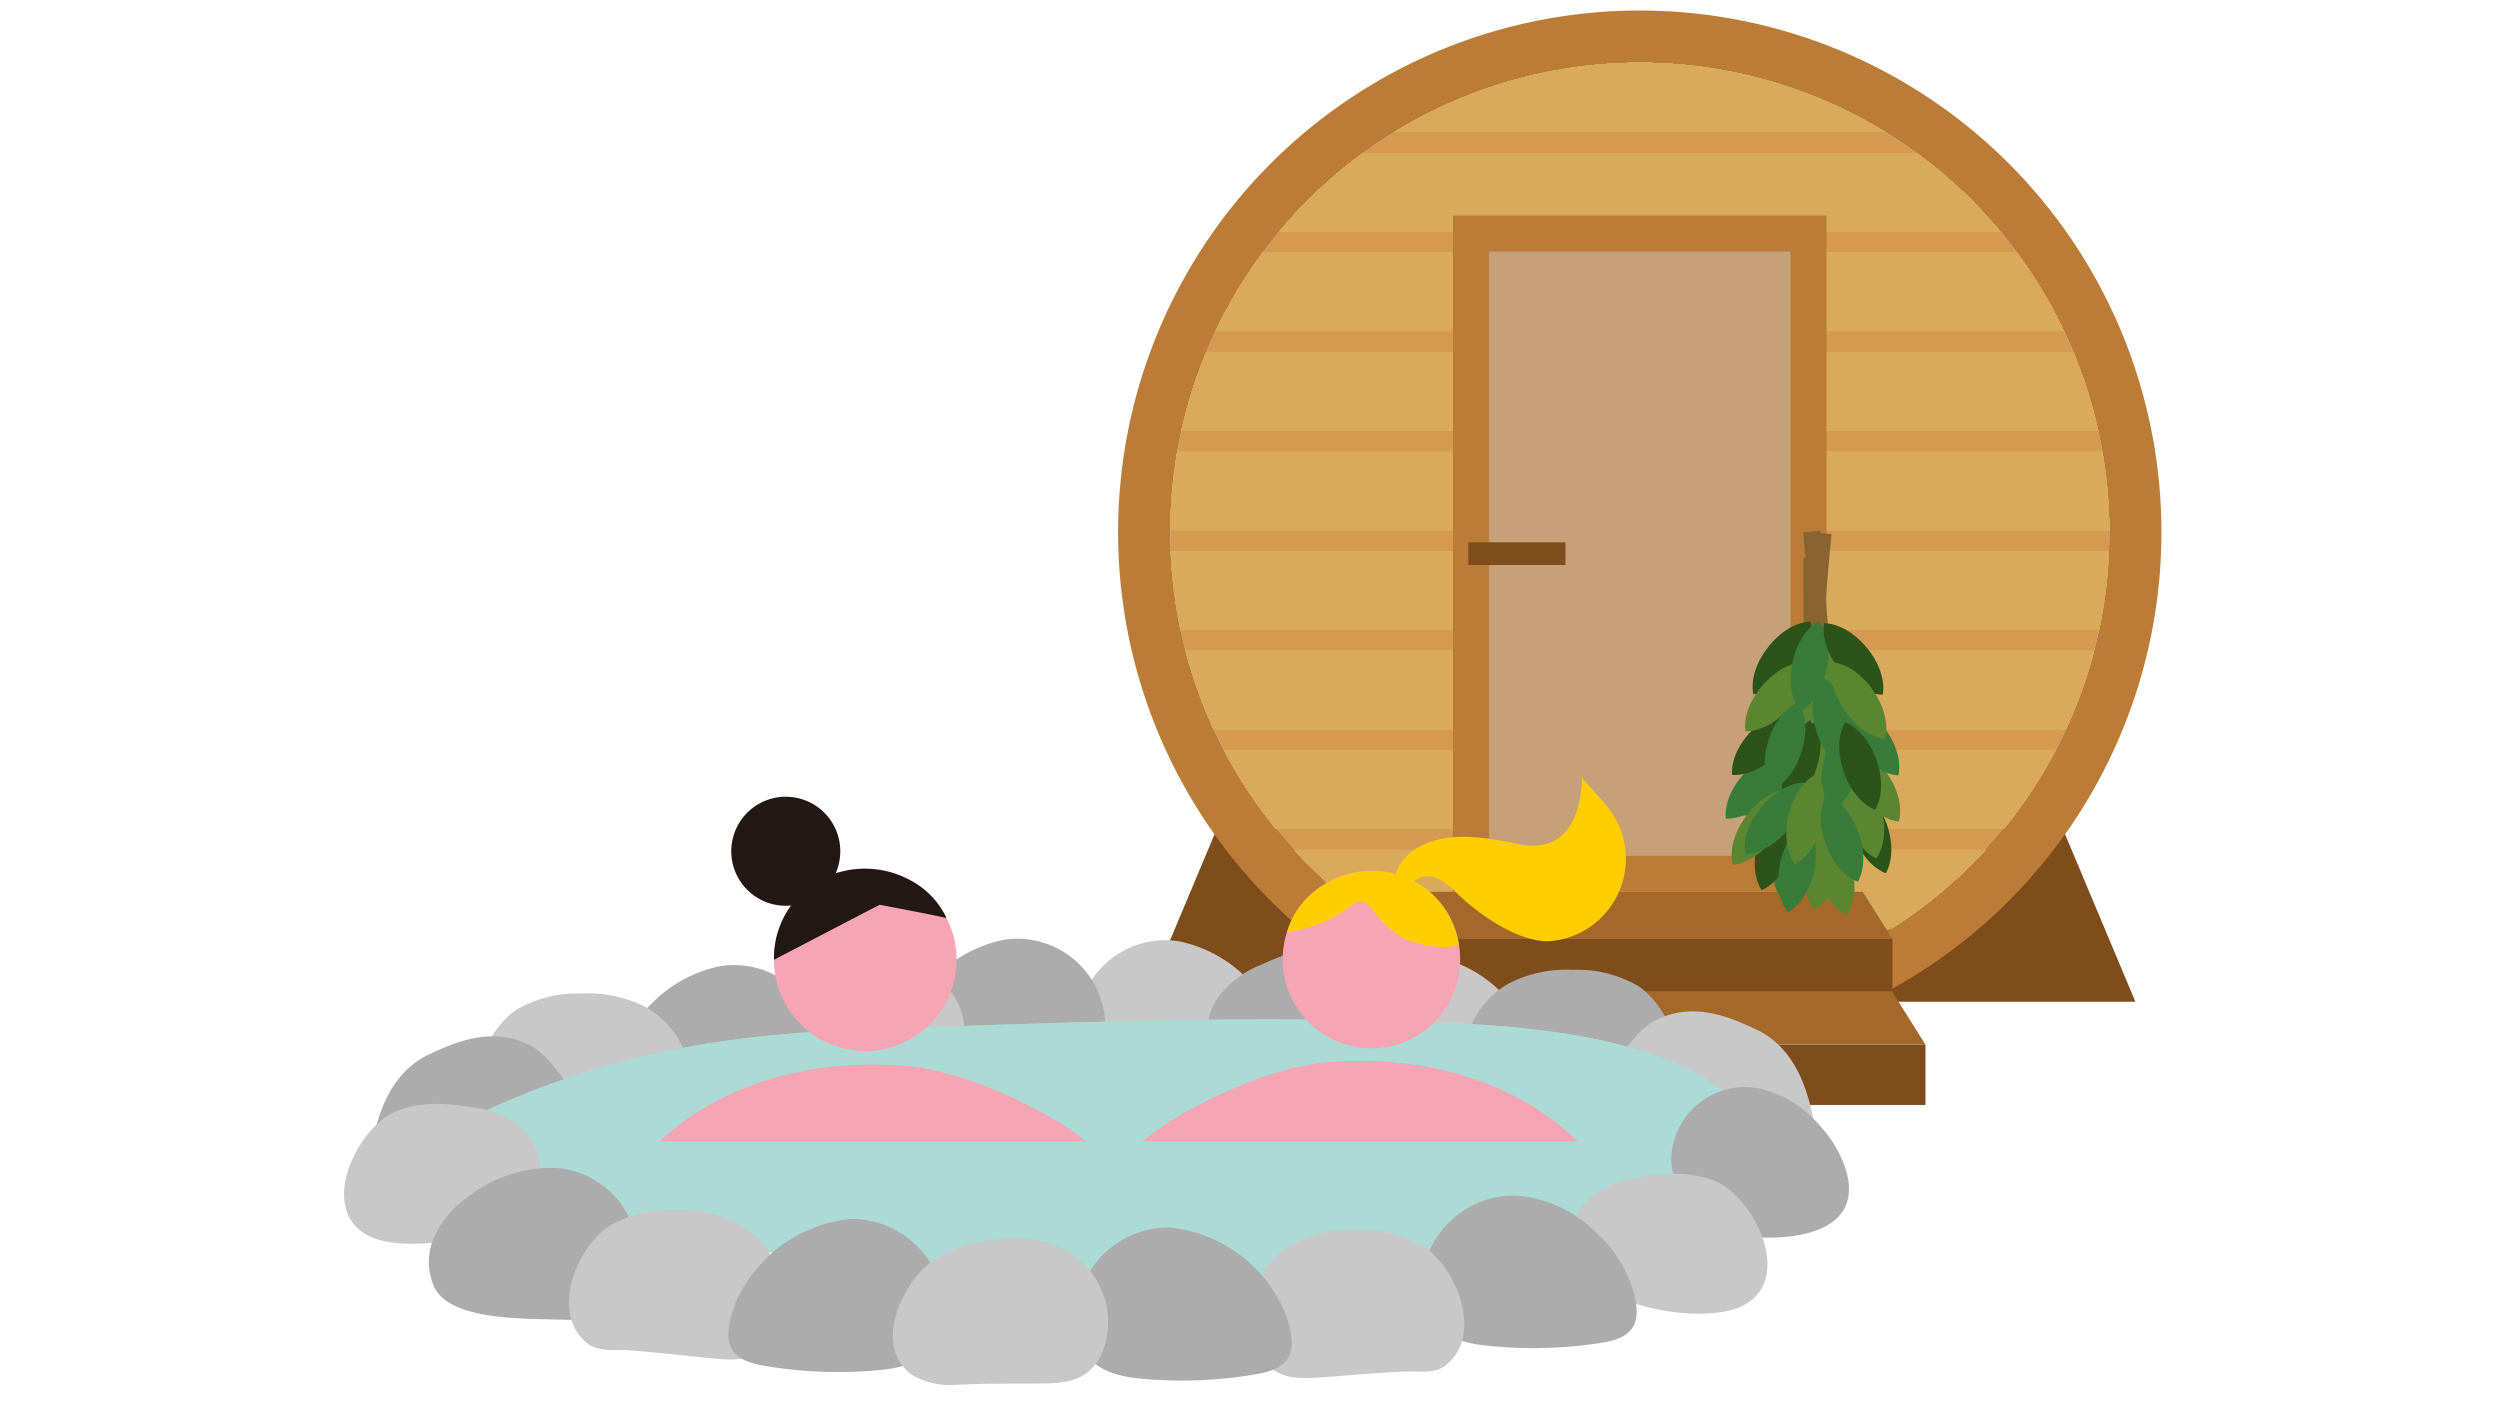 <svg xmlns="http://www.w3.org/2000/svg" xmlns:xlink="http://www.w3.org/1999/xlink" width="300" height="170" viewBox="0 0 300 170">
  <defs>
    <clipPath id="clip-path">
      <rect id="長方形_18531" data-name="長方形 18531" width="300" height="170" transform="translate(849 4115)" fill="none" stroke="#707070" stroke-width="1"/>
    </clipPath>
    <clipPath id="clip-path-2">
      <rect id="長方形_18378" data-name="長方形 18378" width="227.42" height="164.935" fill="none"/>
    </clipPath>
    <clipPath id="clip-path-4">
      <path id="パス_61519" data-name="パス 61519" d="M102.27,62.8A56.34,56.34,0,1,0,158.61,6.462,56.34,56.34,0,0,0,102.27,62.8" transform="translate(-102.27 -6.462)" fill="none"/>
    </clipPath>
    <clipPath id="clip-path-6">
      <rect id="長方形_18374" data-name="長方形 18374" width="36.187" height="72.513" fill="none"/>
    </clipPath>
    <clipPath id="clip-path-7">
      <rect id="長方形_18377" data-name="長方形 18377" width="136.27" height="48.593" fill="none"/>
    </clipPath>
  </defs>
  <g id="story_pict06" transform="translate(-849 -4115)" clip-path="url(#clip-path)">
    <g id="グループ_18427" data-name="グループ 18427" transform="translate(890.289 4116.264)">
      <g id="グループ_18426" data-name="グループ 18426" clip-path="url(#clip-path-2)">
        <path id="パス_61516" data-name="パス 61516" d="M217.982,121.908H99.041l10.444-24.874h98.053Z" transform="translate(-3.023 -2.962)" fill="#7f4d1b"/>
        <g id="グループ_18416" data-name="グループ 18416">
          <g id="グループ_18415" data-name="グループ 18415" clip-path="url(#clip-path-2)">
            <path id="パス_61517" data-name="パス 61517" d="M214.951,62.8A56.34,56.34,0,1,1,158.61,6.462,56.341,56.341,0,0,1,214.951,62.8" transform="translate(-3.122 -0.197)" fill="#d49a51"/>
            <path id="パス_61518" data-name="パス 61518" d="M158.417,0a62.6,62.6,0,1,0,62.591,62.6A62.6,62.6,0,0,0,158.417,0m0,118.94A56.336,56.336,0,1,1,214.753,62.6a56.334,56.334,0,0,1-56.336,56.335" transform="translate(-2.925)" fill="#bb7c37"/>
          </g>
        </g>
        <g id="グループ_18418" data-name="グループ 18418" transform="translate(99.148 6.265)">
          <g id="グループ_18417" data-name="グループ 18417" clip-path="url(#clip-path-4)">
            <rect id="長方形_18230" data-name="長方形 18230" width="143.864" height="9.411" transform="translate(-15.592 -1.104)" fill="#daaa5c"/>
            <rect id="長方形_18231" data-name="長方形 18231" width="143.864" height="9.411" transform="translate(-15.592 -1.104)" fill="#daaa5c"/>
            <rect id="長方形_18232" data-name="長方形 18232" width="143.864" height="9.411" transform="translate(-15.592 -1.104)" fill="#daaa5c"/>
            <rect id="長方形_18233" data-name="長方形 18233" width="143.864" height="9.411" transform="translate(-15.592 10.842)" fill="#daaa5c"/>
            <rect id="長方形_18234" data-name="長方形 18234" width="143.864" height="9.411" transform="translate(-15.592 10.842)" fill="#daaa5c"/>
            <rect id="長方形_18235" data-name="長方形 18235" width="143.864" height="9.411" transform="translate(-15.592 10.842)" fill="#daaa5c"/>
            <rect id="長方形_18236" data-name="長方形 18236" width="143.864" height="9.411" transform="translate(-15.592 22.787)" fill="#daaa5c"/>
            <rect id="長方形_18237" data-name="長方形 18237" width="143.864" height="9.411" transform="translate(-15.592 22.787)" fill="#daaa5c"/>
            <rect id="長方形_18238" data-name="長方形 18238" width="143.864" height="9.411" transform="translate(-15.592 22.787)" fill="#daaa5c"/>
            <rect id="長方形_18239" data-name="長方形 18239" width="143.864" height="9.411" transform="translate(-15.592 34.733)" fill="#daaa5c"/>
            <rect id="長方形_18240" data-name="長方形 18240" width="143.864" height="9.411" transform="translate(-15.592 34.733)" fill="#daaa5c"/>
            <rect id="長方形_18241" data-name="長方形 18241" width="143.864" height="9.411" transform="translate(-15.592 34.733)" fill="#daaa5c"/>
            <rect id="長方形_18242" data-name="長方形 18242" width="143.864" height="9.411" transform="translate(-15.592 46.679)" fill="#daaa5c"/>
            <rect id="長方形_18243" data-name="長方形 18243" width="143.864" height="9.411" transform="translate(-15.592 46.679)" fill="#daaa5c"/>
            <rect id="長方形_18244" data-name="長方形 18244" width="143.864" height="9.411" transform="translate(-15.592 46.679)" fill="#daaa5c"/>
            <rect id="長方形_18245" data-name="長方形 18245" width="143.864" height="9.411" transform="translate(-15.592 58.625)" fill="#daaa5c"/>
            <rect id="長方形_18246" data-name="長方形 18246" width="143.864" height="9.411" transform="translate(-15.592 58.625)" fill="#daaa5c"/>
            <rect id="長方形_18247" data-name="長方形 18247" width="143.864" height="9.411" transform="translate(-15.592 58.625)" fill="#daaa5c"/>
            <rect id="長方形_18248" data-name="長方形 18248" width="143.864" height="9.411" transform="translate(-15.592 70.571)" fill="#daaa5c"/>
            <rect id="長方形_18249" data-name="長方形 18249" width="143.864" height="9.411" transform="translate(-15.592 70.571)" fill="#daaa5c"/>
            <rect id="長方形_18250" data-name="長方形 18250" width="143.864" height="9.411" transform="translate(-15.592 70.571)" fill="#daaa5c"/>
            <rect id="長方形_18251" data-name="長方形 18251" width="143.864" height="9.411" transform="translate(-15.592 82.517)" fill="#daaa5c"/>
            <rect id="長方形_18252" data-name="長方形 18252" width="143.864" height="9.411" transform="translate(-15.592 82.517)" fill="#daaa5c"/>
            <rect id="長方形_18253" data-name="長方形 18253" width="143.864" height="9.411" transform="translate(-15.592 82.517)" fill="#daaa5c"/>
            <rect id="長方形_18254" data-name="長方形 18254" width="143.864" height="9.411" transform="translate(-15.592 94.463)" fill="#daaa5c"/>
            <rect id="長方形_18255" data-name="長方形 18255" width="143.864" height="9.411" transform="translate(-15.592 94.463)" fill="#daaa5c"/>
            <rect id="長方形_18256" data-name="長方形 18256" width="143.864" height="9.411" transform="translate(-15.592 94.463)" fill="#daaa5c"/>
            <rect id="長方形_18257" data-name="長方形 18257" width="143.864" height="9.411" transform="translate(-15.592 106.408)" fill="#daaa5c"/>
            <rect id="長方形_18258" data-name="長方形 18258" width="143.864" height="9.411" transform="translate(-15.592 106.408)" fill="#daaa5c"/>
            <rect id="長方形_18259" data-name="長方形 18259" width="143.864" height="9.411" transform="translate(-15.592 106.408)" fill="#daaa5c"/>
            <rect id="長方形_18260" data-name="長方形 18260" width="143.864" height="9.411" transform="translate(-15.592 -1.104)" fill="#daaa5c"/>
            <rect id="長方形_18261" data-name="長方形 18261" width="143.864" height="9.411" transform="translate(-15.592 -1.104)" fill="#daaa5c"/>
            <rect id="長方形_18262" data-name="長方形 18262" width="143.864" height="9.411" transform="translate(-15.592 -1.104)" fill="#daaa5c"/>
            <rect id="長方形_18263" data-name="長方形 18263" width="143.864" height="9.411" transform="translate(-15.592 10.842)" fill="#daaa5c"/>
            <rect id="長方形_18264" data-name="長方形 18264" width="143.864" height="9.411" transform="translate(-15.592 10.842)" fill="#daaa5c"/>
            <rect id="長方形_18265" data-name="長方形 18265" width="143.864" height="9.411" transform="translate(-15.592 10.842)" fill="#daaa5c"/>
            <rect id="長方形_18266" data-name="長方形 18266" width="143.864" height="9.411" transform="translate(-15.592 22.787)" fill="#daaa5c"/>
            <rect id="長方形_18267" data-name="長方形 18267" width="143.864" height="9.411" transform="translate(-15.592 22.787)" fill="#daaa5c"/>
            <rect id="長方形_18268" data-name="長方形 18268" width="143.864" height="9.411" transform="translate(-15.592 22.787)" fill="#daaa5c"/>
            <rect id="長方形_18269" data-name="長方形 18269" width="143.864" height="9.411" transform="translate(-15.592 34.733)" fill="#daaa5c"/>
            <rect id="長方形_18270" data-name="長方形 18270" width="143.864" height="9.411" transform="translate(-15.592 34.733)" fill="#daaa5c"/>
            <rect id="長方形_18271" data-name="長方形 18271" width="143.864" height="9.411" transform="translate(-15.592 34.733)" fill="#daaa5c"/>
            <rect id="長方形_18272" data-name="長方形 18272" width="143.864" height="9.411" transform="translate(-15.592 46.679)" fill="#daaa5c"/>
            <rect id="長方形_18273" data-name="長方形 18273" width="143.864" height="9.411" transform="translate(-15.592 46.679)" fill="#daaa5c"/>
            <rect id="長方形_18274" data-name="長方形 18274" width="143.864" height="9.411" transform="translate(-15.592 46.679)" fill="#daaa5c"/>
            <rect id="長方形_18275" data-name="長方形 18275" width="143.864" height="9.411" transform="translate(-15.592 58.625)" fill="#daaa5c"/>
            <rect id="長方形_18276" data-name="長方形 18276" width="143.864" height="9.411" transform="translate(-15.592 58.625)" fill="#daaa5c"/>
            <rect id="長方形_18277" data-name="長方形 18277" width="143.864" height="9.411" transform="translate(-15.592 58.625)" fill="#daaa5c"/>
            <rect id="長方形_18278" data-name="長方形 18278" width="143.864" height="9.411" transform="translate(-15.592 70.571)" fill="#daaa5c"/>
            <rect id="長方形_18279" data-name="長方形 18279" width="143.864" height="9.411" transform="translate(-15.592 70.571)" fill="#daaa5c"/>
            <rect id="長方形_18280" data-name="長方形 18280" width="143.864" height="9.411" transform="translate(-15.592 70.571)" fill="#daaa5c"/>
            <rect id="長方形_18281" data-name="長方形 18281" width="143.864" height="9.411" transform="translate(-15.592 82.517)" fill="#daaa5c"/>
            <rect id="長方形_18282" data-name="長方形 18282" width="143.864" height="9.411" transform="translate(-15.592 82.517)" fill="#daaa5c"/>
            <rect id="長方形_18283" data-name="長方形 18283" width="143.864" height="9.411" transform="translate(-15.592 82.517)" fill="#daaa5c"/>
            <rect id="長方形_18284" data-name="長方形 18284" width="143.864" height="9.411" transform="translate(-15.592 94.463)" fill="#daaa5c"/>
            <rect id="長方形_18285" data-name="長方形 18285" width="143.864" height="9.411" transform="translate(-15.592 94.463)" fill="#daaa5c"/>
            <rect id="長方形_18286" data-name="長方形 18286" width="143.864" height="9.411" transform="translate(-15.592 94.463)" fill="#daaa5c"/>
            <rect id="長方形_18287" data-name="長方形 18287" width="143.864" height="9.411" transform="translate(-15.592 106.408)" fill="#daaa5c"/>
            <rect id="長方形_18288" data-name="長方形 18288" width="143.864" height="9.411" transform="translate(-15.592 106.408)" fill="#daaa5c"/>
            <rect id="長方形_18289" data-name="長方形 18289" width="143.864" height="9.411" transform="translate(-15.592 106.408)" fill="#daaa5c"/>
            <rect id="長方形_18290" data-name="長方形 18290" width="143.864" height="9.411" transform="translate(-15.592 -1.104)" fill="#daaa5c"/>
            <rect id="長方形_18291" data-name="長方形 18291" width="143.864" height="9.411" transform="translate(-15.592 -1.104)" fill="#daaa5c"/>
            <rect id="長方形_18292" data-name="長方形 18292" width="143.864" height="9.411" transform="translate(-15.592 -1.104)" fill="#daaa5c"/>
            <rect id="長方形_18293" data-name="長方形 18293" width="143.864" height="9.411" transform="translate(-15.592 10.842)" fill="#daaa5c"/>
            <rect id="長方形_18294" data-name="長方形 18294" width="143.864" height="9.411" transform="translate(-15.592 10.842)" fill="#daaa5c"/>
            <rect id="長方形_18295" data-name="長方形 18295" width="143.864" height="9.411" transform="translate(-15.592 10.842)" fill="#daaa5c"/>
            <rect id="長方形_18296" data-name="長方形 18296" width="143.864" height="9.411" transform="translate(-15.592 22.787)" fill="#daaa5c"/>
            <rect id="長方形_18297" data-name="長方形 18297" width="143.864" height="9.411" transform="translate(-15.592 22.787)" fill="#daaa5c"/>
            <rect id="長方形_18298" data-name="長方形 18298" width="143.864" height="9.411" transform="translate(-15.592 22.787)" fill="#daaa5c"/>
            <rect id="長方形_18299" data-name="長方形 18299" width="143.864" height="9.411" transform="translate(-15.592 34.733)" fill="#daaa5c"/>
            <rect id="長方形_18300" data-name="長方形 18300" width="143.864" height="9.411" transform="translate(-15.592 34.733)" fill="#daaa5c"/>
            <rect id="長方形_18301" data-name="長方形 18301" width="143.864" height="9.411" transform="translate(-15.592 34.733)" fill="#daaa5c"/>
            <rect id="長方形_18302" data-name="長方形 18302" width="143.864" height="9.411" transform="translate(-15.592 46.679)" fill="#daaa5c"/>
            <rect id="長方形_18303" data-name="長方形 18303" width="143.864" height="9.411" transform="translate(-15.592 46.679)" fill="#daaa5c"/>
            <rect id="長方形_18304" data-name="長方形 18304" width="143.864" height="9.411" transform="translate(-15.592 46.679)" fill="#daaa5c"/>
            <rect id="長方形_18305" data-name="長方形 18305" width="143.864" height="9.411" transform="translate(-15.592 58.625)" fill="#daaa5c"/>
            <rect id="長方形_18306" data-name="長方形 18306" width="143.864" height="9.411" transform="translate(-15.592 58.625)" fill="#daaa5c"/>
            <rect id="長方形_18307" data-name="長方形 18307" width="143.864" height="9.411" transform="translate(-15.592 58.625)" fill="#daaa5c"/>
            <rect id="長方形_18308" data-name="長方形 18308" width="143.864" height="9.411" transform="translate(-15.592 70.571)" fill="#daaa5c"/>
            <rect id="長方形_18309" data-name="長方形 18309" width="143.864" height="9.411" transform="translate(-15.592 70.571)" fill="#daaa5c"/>
            <rect id="長方形_18310" data-name="長方形 18310" width="143.864" height="9.411" transform="translate(-15.592 70.571)" fill="#daaa5c"/>
            <rect id="長方形_18311" data-name="長方形 18311" width="143.864" height="9.411" transform="translate(-15.592 82.517)" fill="#daaa5c"/>
            <rect id="長方形_18312" data-name="長方形 18312" width="143.864" height="9.411" transform="translate(-15.592 82.517)" fill="#daaa5c"/>
            <rect id="長方形_18313" data-name="長方形 18313" width="143.864" height="9.411" transform="translate(-15.592 82.517)" fill="#daaa5c"/>
            <rect id="長方形_18314" data-name="長方形 18314" width="143.864" height="9.411" transform="translate(-15.592 94.463)" fill="#daaa5c"/>
            <rect id="長方形_18315" data-name="長方形 18315" width="143.864" height="9.411" transform="translate(-15.592 94.463)" fill="#daaa5c"/>
            <rect id="長方形_18316" data-name="長方形 18316" width="143.864" height="9.411" transform="translate(-15.592 94.463)" fill="#daaa5c"/>
            <rect id="長方形_18317" data-name="長方形 18317" width="143.864" height="9.411" transform="translate(-15.592 106.408)" fill="#daaa5c"/>
            <rect id="長方形_18318" data-name="長方形 18318" width="143.864" height="9.411" transform="translate(-15.592 106.408)" fill="#daaa5c"/>
            <rect id="長方形_18319" data-name="長方形 18319" width="143.864" height="9.411" transform="translate(-15.592 106.408)" fill="#daaa5c"/>
            <rect id="長方形_18320" data-name="長方形 18320" width="143.864" height="9.411" transform="translate(-15.592 -1.104)" fill="#daaa5c"/>
            <rect id="長方形_18321" data-name="長方形 18321" width="143.864" height="9.411" transform="translate(-15.592 -1.104)" fill="#daaa5c"/>
            <rect id="長方形_18322" data-name="長方形 18322" width="143.864" height="9.411" transform="translate(-15.592 -1.104)" fill="#daaa5c"/>
            <rect id="長方形_18323" data-name="長方形 18323" width="143.864" height="9.411" transform="translate(-15.592 10.842)" fill="#daaa5c"/>
            <rect id="長方形_18324" data-name="長方形 18324" width="143.864" height="9.411" transform="translate(-15.592 10.842)" fill="#daaa5c"/>
            <rect id="長方形_18325" data-name="長方形 18325" width="143.864" height="9.411" transform="translate(-15.592 10.842)" fill="#daaa5c"/>
            <rect id="長方形_18326" data-name="長方形 18326" width="143.864" height="9.411" transform="translate(-15.592 22.787)" fill="#daaa5c"/>
            <rect id="長方形_18327" data-name="長方形 18327" width="143.864" height="9.411" transform="translate(-15.592 22.787)" fill="#daaa5c"/>
            <rect id="長方形_18328" data-name="長方形 18328" width="143.864" height="9.411" transform="translate(-15.592 22.787)" fill="#daaa5c"/>
            <rect id="長方形_18329" data-name="長方形 18329" width="143.864" height="9.411" transform="translate(-15.592 34.733)" fill="#daaa5c"/>
            <rect id="長方形_18330" data-name="長方形 18330" width="143.864" height="9.411" transform="translate(-15.592 34.733)" fill="#daaa5c"/>
            <rect id="長方形_18331" data-name="長方形 18331" width="143.864" height="9.411" transform="translate(-15.592 34.733)" fill="#daaa5c"/>
            <rect id="長方形_18332" data-name="長方形 18332" width="143.864" height="9.411" transform="translate(-15.592 46.679)" fill="#daaa5c"/>
            <rect id="長方形_18333" data-name="長方形 18333" width="143.864" height="9.411" transform="translate(-15.592 46.679)" fill="#daaa5c"/>
            <rect id="長方形_18334" data-name="長方形 18334" width="143.864" height="9.411" transform="translate(-15.592 46.679)" fill="#daaa5c"/>
            <rect id="長方形_18335" data-name="長方形 18335" width="143.864" height="9.411" transform="translate(-15.592 58.625)" fill="#daaa5c"/>
            <rect id="長方形_18336" data-name="長方形 18336" width="143.864" height="9.411" transform="translate(-15.592 58.625)" fill="#daaa5c"/>
            <rect id="長方形_18337" data-name="長方形 18337" width="143.864" height="9.411" transform="translate(-15.592 58.625)" fill="#daaa5c"/>
            <rect id="長方形_18338" data-name="長方形 18338" width="143.864" height="9.411" transform="translate(-15.592 70.571)" fill="#daaa5c"/>
            <rect id="長方形_18339" data-name="長方形 18339" width="143.864" height="9.411" transform="translate(-15.592 70.571)" fill="#daaa5c"/>
            <rect id="長方形_18340" data-name="長方形 18340" width="143.864" height="9.411" transform="translate(-15.592 70.571)" fill="#daaa5c"/>
            <rect id="長方形_18341" data-name="長方形 18341" width="143.864" height="9.411" transform="translate(-15.592 82.517)" fill="#daaa5c"/>
            <rect id="長方形_18342" data-name="長方形 18342" width="143.864" height="9.411" transform="translate(-15.592 82.517)" fill="#daaa5c"/>
            <rect id="長方形_18343" data-name="長方形 18343" width="143.864" height="9.411" transform="translate(-15.592 82.517)" fill="#daaa5c"/>
            <rect id="長方形_18344" data-name="長方形 18344" width="143.864" height="9.411" transform="translate(-15.592 94.463)" fill="#daaa5c"/>
            <rect id="長方形_18345" data-name="長方形 18345" width="143.864" height="9.411" transform="translate(-15.592 94.463)" fill="#daaa5c"/>
            <rect id="長方形_18346" data-name="長方形 18346" width="143.864" height="9.411" transform="translate(-15.592 94.463)" fill="#daaa5c"/>
            <rect id="長方形_18347" data-name="長方形 18347" width="143.864" height="9.411" transform="translate(-15.592 106.408)" fill="#daaa5c"/>
            <rect id="長方形_18348" data-name="長方形 18348" width="143.864" height="9.411" transform="translate(-15.592 106.408)" fill="#daaa5c"/>
            <rect id="長方形_18349" data-name="長方形 18349" width="143.864" height="9.411" transform="translate(-15.592 106.408)" fill="#daaa5c"/>
            <rect id="長方形_18350" data-name="長方形 18350" width="143.864" height="9.411" transform="translate(-15.592 -1.104)" fill="#daaa5c"/>
            <rect id="長方形_18351" data-name="長方形 18351" width="143.864" height="9.411" transform="translate(-15.592 -1.104)" fill="#daaa5c"/>
            <rect id="長方形_18352" data-name="長方形 18352" width="143.864" height="9.411" transform="translate(-15.592 10.842)" fill="#daaa5c"/>
            <rect id="長方形_18353" data-name="長方形 18353" width="143.864" height="9.411" transform="translate(-15.592 10.842)" fill="#daaa5c"/>
            <rect id="長方形_18354" data-name="長方形 18354" width="143.864" height="9.411" transform="translate(-15.592 22.787)" fill="#daaa5c"/>
            <rect id="長方形_18355" data-name="長方形 18355" width="143.864" height="9.411" transform="translate(-15.592 22.787)" fill="#daaa5c"/>
            <rect id="長方形_18356" data-name="長方形 18356" width="143.864" height="9.411" transform="translate(-15.592 34.733)" fill="#daaa5c"/>
            <rect id="長方形_18357" data-name="長方形 18357" width="143.864" height="9.411" transform="translate(-15.592 34.733)" fill="#daaa5c"/>
            <rect id="長方形_18358" data-name="長方形 18358" width="143.864" height="9.411" transform="translate(-15.592 46.679)" fill="#daaa5c"/>
            <rect id="長方形_18359" data-name="長方形 18359" width="143.864" height="9.411" transform="translate(-15.592 46.679)" fill="#daaa5c"/>
            <rect id="長方形_18360" data-name="長方形 18360" width="143.864" height="9.411" transform="translate(-15.592 58.625)" fill="#daaa5c"/>
            <rect id="長方形_18361" data-name="長方形 18361" width="143.864" height="9.411" transform="translate(-15.592 58.625)" fill="#daaa5c"/>
            <rect id="長方形_18362" data-name="長方形 18362" width="143.864" height="9.411" transform="translate(-15.592 70.571)" fill="#daaa5c"/>
            <rect id="長方形_18363" data-name="長方形 18363" width="143.864" height="9.411" transform="translate(-15.592 70.571)" fill="#daaa5c"/>
            <rect id="長方形_18364" data-name="長方形 18364" width="143.864" height="9.411" transform="translate(-15.592 82.517)" fill="#daaa5c"/>
            <rect id="長方形_18365" data-name="長方形 18365" width="143.864" height="9.411" transform="translate(-15.592 82.517)" fill="#daaa5c"/>
            <rect id="長方形_18366" data-name="長方形 18366" width="143.864" height="9.411" transform="translate(-15.592 94.463)" fill="#daaa5c"/>
            <rect id="長方形_18367" data-name="長方形 18367" width="143.864" height="9.411" transform="translate(-15.592 94.463)" fill="#daaa5c"/>
            <rect id="長方形_18368" data-name="長方形 18368" width="143.864" height="9.411" transform="translate(-15.592 106.408)" fill="#daaa5c"/>
            <rect id="長方形_18369" data-name="長方形 18369" width="143.864" height="9.411" transform="translate(-15.592 106.408)" fill="#daaa5c"/>
          </g>
        </g>
        <g id="グループ_18423" data-name="グループ 18423">
          <g id="グループ_18422" data-name="グループ 18422" clip-path="url(#clip-path-2)">
            <path id="パス_61520" data-name="パス 61520" d="M189.748,114.748H129.11l3.571-5.667h53.5Z" transform="translate(-3.941 -3.33)" fill="#a4682b"/>
            <rect id="長方形_18370" data-name="長方形 18370" width="60.638" height="6.416" transform="translate(125.169 111.419)" fill="#7f4d1b"/>
            <path id="パス_61521" data-name="パス 61521" d="M193.584,127.79H125.107l4.032-6.4h60.414Z" transform="translate(-3.819 -3.706)" fill="#a4682b"/>
            <rect id="長方形_18371" data-name="長方形 18371" width="68.478" height="7.245" transform="translate(121.288 124.085)" fill="#7f4d1b"/>
            <rect id="長方形_18372" data-name="長方形 18372" width="44.829" height="81.155" transform="translate(133.066 24.597)" fill="#bb7c37"/>
            <g id="グループ_18421" data-name="グループ 18421" transform="translate(137.388 28.918)" opacity="0.4">
              <g id="グループ_18420" data-name="グループ 18420">
                <g id="グループ_18419" data-name="グループ 18419" clip-path="url(#clip-path-6)">
                  <rect id="長方形_18373" data-name="長方形 18373" width="36.187" height="72.513" fill="#d7d7d7"/>
                </g>
              </g>
            </g>
            <rect id="長方形_18375" data-name="長方形 18375" width="11.658" height="2.733" transform="translate(134.908 63.809)" fill="#7f4d1b"/>
            <path id="パス_61522" data-name="パス 61522" d="M178.469,96.744c2.726-2.913,2.265-5.479,2.265-5.479s-2.591-.293-5.32,2.62-2.265,5.479-2.265,5.479,2.592.293,5.32-2.62" transform="translate(-5.285 -2.786)" fill="#397c39"/>
            <path id="パス_61523" data-name="パス 61523" d="M186.85,101.933c1.346,3.757,3.84,4.518,3.84,4.518s1.444-2.172.1-5.928S186.948,96,186.948,96s-1.444,2.172-.1,5.928" transform="translate(-5.686 -2.931)" fill="#2c5419"/>
            <path id="パス_61524" data-name="パス 61524" d="M180.785,105.234c-.2-3.986-2.367-5.437-2.367-5.437s-2.011,1.661-1.81,5.646,2.366,5.437,2.366,5.437,2.011-1.661,1.811-5.646" transform="translate(-5.391 -3.046)" fill="#397c39"/>
            <line id="線_9295" data-name="線 9295" x1="3.704" y1="44.296" transform="translate(176.105 62.518)" fill="none" stroke="#886433" stroke-miterlimit="10" stroke-width="2.015"/>
            <line id="線_9296" data-name="線 9296" y1="44.275" x2="3.955" transform="translate(173.527 62.733)" fill="none" stroke="#886433" stroke-miterlimit="10" stroke-width="2.015"/>
            <line id="線_9297" data-name="線 9297" x1="0.175" y1="39.753" transform="translate(176.113 65.695)" fill="none" stroke="#886433" stroke-miterlimit="10" stroke-width="2.015"/>
            <path id="パス_61525" data-name="パス 61525" d="M179.5,81.279c2.462-3.14,1.779-5.656,1.779-5.656s-2.608-.066-5.07,3.074-1.778,5.657-1.778,5.657,2.607.065,5.069-3.075" transform="translate(-5.322 -2.309)" fill="#2c5419"/>
            <path id="パス_61526" data-name="パス 61526" d="M181.213,87.98c1.147-3.823-.409-5.915-.409-5.915s-2.451.89-3.6,4.713.409,5.916.409,5.916,2.451-.891,3.6-4.714" transform="translate(-5.397 -2.505)" fill="#5a8632"/>
            <path id="パス_61527" data-name="パス 61527" d="M184.287,97.013c1.147-3.823-.409-5.916-.409-5.916s-2.451.891-3.6,4.714.409,5.916.409,5.916,2.451-.891,3.6-4.714" transform="translate(-5.49 -2.781)" fill="#5a8632"/>
            <path id="パス_61528" data-name="パス 61528" d="M183.931,94.645c1.147-3.823-.41-5.915-.41-5.915s-2.451.89-3.6,4.713.409,5.916.409,5.916,2.451-.891,3.6-4.714" transform="translate(-5.48 -2.709)" fill="#5a8632"/>
            <path id="パス_61529" data-name="パス 61529" d="M182.161,93.47c1.174-3.913-.236-6-.236-6s-2.326.967-3.5,4.879.236,6,.236,6,2.326-.967,3.5-4.879" transform="translate(-5.432 -2.67)" fill="#2c5419"/>
            <path id="パス_61530" data-name="パス 61530" d="M185.426,106.257c1.147-3.823-.409-5.916-.409-5.916s-2.451.891-3.6,4.714.409,5.916.409,5.916,2.451-.891,3.6-4.714" transform="translate(-5.525 -3.063)" fill="#5a8632"/>
            <path id="パス_61531" data-name="パス 61531" d="M186.466,105.71c-1.029-3.856-3.45-4.822-3.45-4.822s-1.62,2.045-.591,5.9,3.45,4.822,3.45,4.822,1.62-2.045.591-5.9" transform="translate(-5.558 -3.08)" fill="#5a8632"/>
            <path id="パス_61532" data-name="パス 61532" d="M179.037,103.835c1.147-3.823-.409-5.915-.409-5.915s-2.451.89-3.6,4.713.409,5.916.409,5.916,2.451-.891,3.6-4.714" transform="translate(-5.33 -2.989)" fill="#2c5419"/>
            <path id="パス_61533" data-name="パス 61533" d="M186.73,101.176c1.147-3.823-.409-5.916-.409-5.916s-2.451.891-3.6,4.714.409,5.916.409,5.916,2.451-.891,3.6-4.714" transform="translate(-5.565 -2.908)" fill="#5a8632"/>
            <path id="パス_61534" data-name="パス 61534" d="M190.168,98.733c-1-3.864-3.412-4.849-3.412-4.849s-1.636,2.031-.639,5.9,3.413,4.849,3.413,4.849,1.636-2.031.638-5.9" transform="translate(-5.672 -2.866)" fill="#5a8632"/>
            <path id="パス_61535" data-name="パス 61535" d="M176.356,97.14c2.727-2.913,2.265-5.479,2.265-5.479s-2.59-.293-5.319,2.62-2.265,5.479-2.265,5.479,2.591.293,5.319-2.62" transform="translate(-5.22 -2.798)" fill="#397c39"/>
            <path id="パス_61536" data-name="パス 61536" d="M176.808,102.158c2.321-3.247,1.525-5.73,1.525-5.73s-2.608.05-4.928,3.3-1.525,5.731-1.525,5.731,2.607-.051,4.928-3.3" transform="translate(-5.243 -2.944)" fill="#5a8632"/>
            <path id="パス_61537" data-name="パス 61537" d="M185.044,82.342c1.1-3.836-.48-5.91-.48-5.91s-2.44.921-3.541,4.756.48,5.91.48,5.91,2.44-.92,3.541-4.756" transform="translate(-5.514 -2.333)" fill="#5a8632"/>
            <path id="パス_61538" data-name="パス 61538" d="M185.21,83.172c1.1-3.836-.48-5.91-.48-5.91s-2.44.921-3.541,4.756.48,5.91.48,5.91,2.44-.92,3.541-4.756" transform="translate(-5.519 -2.359)" fill="#5a8632"/>
            <path id="パス_61539" data-name="パス 61539" d="M177.207,91.916c2.821-2.823,2.442-5.4,2.442-5.4s-2.58-.376-5.4,2.446-2.442,5.4-2.442,5.4,2.58.377,5.4-2.446" transform="translate(-5.244 -2.64)" fill="#2c5419"/>
            <path id="パス_61540" data-name="パス 61540" d="M178.693,86.163c2.631-3,2.086-5.55,2.086-5.55s-2.6-.208-5.231,2.792-2.085,5.55-2.085,5.55,2.6.208,5.23-2.792" transform="translate(-5.294 -2.461)" fill="#5a8632"/>
            <path id="パス_61541" data-name="パス 61541" d="M180.277,91.5c1.172-3.815-.369-5.918-.369-5.918s-2.457.874-3.629,4.688.369,5.919.369,5.919,2.457-.874,3.629-4.689" transform="translate(-5.368 -2.613)" fill="#397c39"/>
            <path id="パス_61542" data-name="パス 61542" d="M178.576,101.181c2.539-3.078,1.918-5.61,1.918-5.61s-2.6-.13-5.144,2.948-1.918,5.611-1.918,5.611,2.6.129,5.144-2.949" transform="translate(-5.292 -2.917)" fill="#397c39"/>
            <path id="パス_61543" data-name="パス 61543" d="M183.369,81.427c.808-3.908-.925-5.857-.925-5.857s-2.364,1.1-3.171,5.009.925,5.858.925,5.858,2.364-1.1,3.171-5.01" transform="translate(-5.466 -2.307)" fill="#397c39"/>
            <path id="パス_61544" data-name="パス 61544" d="M186.132,87.412c-.887-3.891-3.272-4.944-3.272-4.944s-1.693,1.984-.807,5.874,3.273,4.944,3.273,4.944,1.693-1.984.806-5.874" transform="translate(-5.55 -2.517)" fill="#397c39"/>
            <path id="パス_61545" data-name="パス 61545" d="M181.838,106.258c.808-3.908-.925-5.857-.925-5.857s-2.364,1.1-3.171,5.009.925,5.858.925,5.858,2.364-1.1,3.171-5.01" transform="translate(-5.419 -3.065)" fill="#397c39"/>
            <path id="パス_61546" data-name="パス 61546" d="M187.161,93.908c.808-3.908-.925-5.857-.925-5.857s-2.364,1.1-3.171,5.009.925,5.858.925,5.858,2.364-1.1,3.171-5.01" transform="translate(-5.582 -2.688)" fill="#397c39"/>
            <path id="パス_61547" data-name="パス 61547" d="M182.863,100.4c.922-3.883-.753-5.881-.753-5.881s-2.395,1.032-3.317,4.915.753,5.881.753,5.881,2.395-1.032,3.317-4.915" transform="translate(-5.45 -2.885)" fill="#5a8632"/>
            <path id="パス_61548" data-name="パス 61548" d="M185.1,81.452c2.526,3.089,5.131,2.97,5.131,2.97s.633-2.53-1.894-5.619-5.131-2.969-5.131-2.969-.632,2.529,1.894,5.618" transform="translate(-5.59 -2.315)" fill="#2c5419"/>
            <path id="パス_61549" data-name="パス 61549" d="M183.374,103c1.365,3.75,3.862,4.5,3.862,4.5s1.433-2.178.068-5.928-3.862-4.5-3.862-4.5-1.432,2.179-.068,5.929" transform="translate(-5.58 -2.963)" fill="#397c39"/>
            <path id="パス_61550" data-name="パス 61550" d="M187.393,96.68c2.246,3.3,4.851,3.41,4.851,3.41s.852-2.465-1.394-5.764S186,90.916,186,90.916s-.852,2.464,1.394,5.764" transform="translate(-5.673 -2.775)" fill="#5a8632"/>
            <path id="パス_61551" data-name="パス 61551" d="M187.166,91.217c2.4,3.19,5.006,3.177,5.006,3.177s.735-2.5-1.664-5.691-5.005-3.178-5.005-3.178-.736,2.5,1.663,5.692" transform="translate(-5.66 -2.611)" fill="#397c39"/>
            <path id="パス_61552" data-name="パス 61552" d="M185.681,86.45c2.245,3.3,4.85,3.411,4.85,3.411s.853-2.464-1.392-5.764-4.85-3.411-4.85-3.411-.853,2.464,1.392,5.764" transform="translate(-5.621 -2.463)" fill="#5a8632"/>
            <path id="パス_61553" data-name="パス 61553" d="M185.6,94.029c1.3,3.774,3.779,4.569,3.779,4.569s1.473-2.152.177-5.926-3.779-4.569-3.779-4.569-1.473,2.152-.177,5.926" transform="translate(-5.649 -2.689)" fill="#2c5419"/>
            <path id="パス_61554" data-name="パス 61554" d="M97.81,132.635c-2.529-.611-5.322-1.688-6.509-4.537-1.276-3.064-.053-6.966,1.979-9.312a10.574,10.574,0,0,1,9.648-3.586,15.972,15.972,0,0,1,9.2,5.582,16.23,16.23,0,0,1,3.65,6.5c1.414,5.335-.4,6.671-4.134,6.772a52.688,52.688,0,0,1-13.831-1.421" transform="translate(-2.771 -3.513)" fill="#c8c8c8"/>
            <path id="パス_61555" data-name="パス 61555" d="M107.775,129.7c-1.5-1.963-1.177-5.319.165-7.452a11.929,11.929,0,0,1,5.466-4.244c2.857-1.32,5.891-2.371,8.92-1.95,4.974.691,11.341,9.26,5.21,13.793-4.194,3.1-16.214,4.5-19.761-.146" transform="translate(-3.26 -3.54)" fill="#acacac"/>
            <path id="パス_61556" data-name="パス 61556" d="M129.548,134.293c-2.5-.6-5.257-1.667-6.431-4.483-1.26-3.027-.052-6.882,1.955-9.2a10.446,10.446,0,0,1,9.532-3.543,15.774,15.774,0,0,1,9.087,5.514,16.042,16.042,0,0,1,3.606,6.426c1.4,5.27-.392,6.59-4.084,6.69a52.1,52.1,0,0,1-13.666-1.4" transform="translate(-3.743 -3.57)" fill="#c8c8c8"/>
            <path id="パス_61557" data-name="パス 61557" d="M147.084,136.551c-1.913.184-3.95.338-5.635-.806-2.293-1.556-3.268-5.318-2.578-8.455a10.623,10.623,0,0,1,5.153-6.925,15.2,15.2,0,0,1,7.66-1.625,14.549,14.549,0,0,1,7.772,1.9c3.64,2.281,7.278,10.114,2.8,14-1.362,1.183-3.357.82-4.922.927-3.419.235-6.838.655-10.252.985" transform="translate(-4.233 -3.625)" fill="#acacac"/>
            <path id="パス_61558" data-name="パス 61558" d="M162.649,140.546c-2.542-.614-5.349-1.7-6.541-4.56-1.283-3.079,3.192-9.472,5.738-10.877,4.632-2.556,9.2-.54,12.359.941,4.4,2.066,5.824,6.565,6.5,9.118,1.421,5.362-.4,6.7-4.155,6.807a52.983,52.983,0,0,1-13.9-1.429" transform="translate(-4.759 -3.782)" fill="#c8c8c8"/>
            <path id="パス_61559" data-name="パス 61559" d="M86.369,132.451c2.529-.611,5.321-1.688,6.508-4.537,1.276-3.064.053-6.966-1.979-9.312a10.573,10.573,0,0,0-9.647-3.586,15.969,15.969,0,0,0-9.2,5.582,16.23,16.23,0,0,0-3.65,6.5c-1.414,5.335.4,6.671,4.134,6.772a52.7,52.7,0,0,0,13.831-1.421" transform="translate(-2.073 -3.507)" fill="#acacac"/>
            <path id="パス_61560" data-name="パス 61560" d="M75.2,129.072c1.41-2.125.891-5.5-.592-7.548a11.624,11.624,0,0,0-5.788-3.824c-2.974-1.088-6.114-1.885-9.164-1.19-5.008,1.142-10.98,10.4-4.5,14.459,4.432,2.775,16.71,3.128,20.045-1.9" transform="translate(-1.597 -3.549)" fill="#c8c8c8"/>
            <path id="パス_61561" data-name="パス 61561" d="M51.307,135.79c2.542-.614,5.349-1.7,6.541-4.56,1.283-3.079.053-7-1.989-9.358a10.624,10.624,0,0,0-9.7-3.6,16.052,16.052,0,0,0-9.244,5.609,16.337,16.337,0,0,0-3.669,6.536c-1.421,5.362.4,6.7,4.155,6.807a52.983,52.983,0,0,0,13.9-1.429" transform="translate(-1 -3.606)" fill="#acacac"/>
            <path id="パス_61562" data-name="パス 61562" d="M33.632,139.485c1.913.184,3.95.338,5.635-.806,2.293-1.556,3.268-5.318,2.578-8.455a10.623,10.623,0,0,0-5.153-6.925,15.2,15.2,0,0,0-7.66-1.625,14.549,14.549,0,0,0-7.772,1.9c-3.64,2.281-7.278,10.114-2.8,14,1.362,1.183,3.357.819,4.922.927,3.419.235,6.838.655,10.252.985" transform="translate(-0.5 -3.714)" fill="#c8c8c8"/>
            <path id="パス_61563" data-name="パス 61563" d="M21.872,143.628c2.542-.614,5.349-1.7,6.541-4.56,1.283-3.079-3.192-9.472-5.738-10.877-4.632-2.557-9.2-.54-12.359.941-4.4,2.066-5.824,6.565-6.5,9.118-1.421,5.362.4,6.7,4.155,6.807a52.983,52.983,0,0,0,13.9-1.429" transform="translate(-0.102 -3.876)" fill="#acacac"/>
            <path id="パス_61564" data-name="パス 61564" d="M164.061,150.877c-.244.347-76.287,7.237-76.287,7.237L19.7,148.244s-21.308-3.381-3.476-11.906c14.262-6.819,28.564-9.65,46.025-10.248,21.57-.738,42.808-1.616,64.358-1.014,10.2.285,20.678.835,29.572,3.641,14.689,4.637,19.07,14.053,7.883,22.16" transform="translate(-0.278 -3.812)" fill="#acdad4"/>
            <path id="パス_61565" data-name="パス 61565" d="M164.061,150.877c-.244.347-76.287,7.237-76.287,7.237L19.7,148.244s-21.308-3.381-3.476-11.906c14.262-6.819,28.564-9.65,46.025-10.248,21.57-.738,42.808-1.616,64.358-1.014,10.2.285,20.678.835,29.572,3.641,14.689,4.637,19.07,14.053,7.883,22.16" transform="translate(-0.278 -3.812)" fill="#acdad4"/>
            <path id="パス_61566" data-name="パス 61566" d="M23.039,145.84c1.145-2.36.234-5.606-1.475-7.358a10.732,10.732,0,0,0-6.175-2.724c-3.07-.532-6.271-.747-9.205.5-4.82,2.046-9.638,12.3-2.75,15.125,4.712,1.935,16.9.041,19.6-5.54" transform="translate(0 -4.131)" fill="#c8c8c8"/>
            <path id="パス_61567" data-name="パス 61567" d="M26.516,161.472c2.6.086,5.579-.206,7.483-2.635,2.048-2.612,1.912-6.7.579-9.5a10.571,10.571,0,0,0-8.338-6.033,15.974,15.974,0,0,0-10.354,2.924c-3.229,2.111-6.734,6.129-4.866,11.047,1.649,4.339,10.809,4.042,15.5,4.2" transform="translate(-0.32 -4.372)" fill="#acacac"/>
            <path id="パス_61568" data-name="パス 61568" d="M45.078,166.277c1.913.184,3.95.338,5.635-.806,2.293-1.556,3.268-5.318,2.578-8.455a10.623,10.623,0,0,0-5.153-6.925,15.2,15.2,0,0,0-7.66-1.625,14.549,14.549,0,0,0-7.772,1.9c-3.64,2.281-7.278,10.114-2.8,14,1.362,1.183,3.357.82,4.922.927,3.419.235,6.838.655,10.252.985" transform="translate(-0.85 -4.532)" fill="#c8c8c8"/>
            <path id="パス_61569" data-name="パス 61569" d="M169.222,150.514c-2.13-.515-3.506-3.905-4.505-6.3-1.074-2.58-.045-5.866,1.667-7.841a8.9,8.9,0,0,1,8.124-3.02,13.45,13.45,0,0,1,7.745,4.7,13.687,13.687,0,0,1,3.074,5.477c2.182,8.232-9.01,8.7-16.1,6.989" transform="translate(-5.015 -4.068)" fill="#acacac"/>
            <path id="パス_61570" data-name="パス 61570" d="M152.4,154.494c-1.145-2.36-.234-5.606,1.475-7.358a10.732,10.732,0,0,1,6.175-2.724c3.07-.532,6.271-.747,9.205.5,4.82,2.046,9.638,12.3,2.75,15.125-4.712,1.935-16.9.041-19.6-5.54" transform="translate(-4.637 -4.396)" fill="#c8c8c8"/>
            <path id="パス_61571" data-name="パス 61571" d="M140.985,164.668c-2.565-.294-5.43-1.019-6.839-3.707-1.514-2.89-.61-6.924,1.225-9.511a11.055,11.055,0,0,1,9.313-4.766,15.159,15.159,0,0,1,9.6,4.413,15.318,15.318,0,0,1,4.152,6.018c1.834,5.132.139,6.686-3.572,7.251a52.388,52.388,0,0,1-13.877.3" transform="translate(-4.072 -4.478)" fill="#acacac"/>
            <path id="パス_61572" data-name="パス 61572" d="M120.5,168.639c-1.916.135-3.954.236-5.62-.952-2.266-1.616-3.178-5.4-2.435-8.521a10.494,10.494,0,0,1,5.267-6.789,15.149,15.149,0,0,1,7.687-1.425,14.65,14.65,0,0,1,7.737,2.1c3.6,2.375,7.107,10.3,2.566,14.072-1.381,1.148-3.37.732-4.937.8-3.422.144-6.846.477-10.266.717" transform="translate(-3.425 -4.608)" fill="#c8c8c8"/>
            <path id="パス_61573" data-name="パス 61573" d="M65.814,167.7c2.581-.257,5.467-.943,6.908-3.624,1.55-2.881.68-6.95-1.14-9.576a11.177,11.177,0,0,0-9.314-4.929A16.869,16.869,0,0,0,48.35,159.852c-1.893,5.13-.2,6.718,3.52,7.341a52.717,52.717,0,0,0,13.943.511" transform="translate(-1.452 -4.566)" fill="#acacac"/>
            <path id="パス_61574" data-name="パス 61574" d="M98.242,168.758c-2.581-.257-5.467-.943-6.908-3.624-1.55-2.881-.68-6.95,1.14-9.576a11.177,11.177,0,0,1,9.314-4.929,16.87,16.87,0,0,1,13.918,10.277c1.893,5.13.2,6.718-3.52,7.341a52.717,52.717,0,0,1-13.943.511" transform="translate(-2.764 -4.598)" fill="#acacac"/>
            <path id="パス_61575" data-name="パス 61575" d="M85.853,169.394c1.919-.03,3.958-.1,5.554-1.432,2.172-1.806,2.872-5.662,1.958-8.709a10.057,10.057,0,0,0-5.63-6.322,14.959,14.959,0,0,0-7.747-.762,15.034,15.034,0,0,0-7.6,2.757c-3.462,2.68-6.873,10.082-2.134,13.454a9.126,9.126,0,0,0,5.32,1.178c4.06-.216,6.857-.111,10.281-.165" transform="translate(-2.073 -4.64)" fill="#c8c8c8"/>
          </g>
        </g>
        <g id="グループ_18425" data-name="グループ 18425" transform="translate(27.165 87.122)">
          <g id="グループ_18424" data-name="グループ 18424" clip-path="url(#clip-path-7)">
            <path id="パス_61576" data-name="パス 61576" d="M125.1,106.615a10.649,10.649,0,1,1-8.781,12.236,10.649,10.649,0,0,1,8.781-12.236" transform="translate(-30.711 -90.372)" fill="#f7a4b5"/>
            <path id="パス_61577" data-name="パス 61577" d="M128.649,106.629a11.122,11.122,0,0,0-8.469,2.185,9.531,9.531,0,0,0-3.486,5.083c.081-.252,3.013-.143,6.349-2.275.539-.345,1.049-.71,1.527-1.075a1.53,1.53,0,0,1,2.149.254c.016.02.032.041.047.062,1.078,1.546,2.765,3.446,4.869,4.1,3.756,1.164,5.715.432,5.715.432a10.35,10.35,0,0,0-8.7-8.765" transform="translate(-30.727 -90.373)" fill="#ffcd00"/>
            <path id="パス_61578" data-name="パス 61578" d="M81.705,150.4a179.062,179.062,0,0,0,18.925-12.471c1.623-1.2,11.274-6.969,19.824-7.734,14.923-1.338,30.635,4.645,36.475,19.081" transform="translate(-29.659 -91.091)" fill="#f7a4b5"/>
            <path id="パス_61579" data-name="パス 61579" d="M130.034,106.807l1.9,1.036s1.833-2.769,5.27.678,8.49,6.472,11.848,6.017q.272-.036.537-.08a9.925,9.925,0,0,0,5.682-16.375l-2.767-3.128s.313,9.713-7.7,7.955c-6.226-1.364-9.116-.949-11.574.193a6.411,6.411,0,0,0-3.194,3.7" transform="translate(-31.134 -90.02)" fill="#ffcd00"/>
            <path id="パス_61580" data-name="パス 61580" d="M75.122,117.137a10.954,10.954,0,1,1-10.961-10.946,10.954,10.954,0,0,1,10.961,10.946" transform="translate(-28.789 -90.363)" fill="#f7a5b5"/>
            <path id="パス_61581" data-name="パス 61581" d="M53.213,117.151l12.677-6.6s7.975,1.5,8.035,1.618a9.8,9.8,0,0,0-4.39-4.574,11.438,11.438,0,0,0-8.961-.8,10.647,10.647,0,0,0-7.361,10.353" transform="translate(-28.789 -90.365)" fill="#211815"/>
            <path id="パス_61582" data-name="パス 61582" d="M60.686,101.829a6.541,6.541,0,1,1-8.247-4.19,6.542,6.542,0,0,1,8.247,4.19" transform="translate(-28.628 -90.092)" fill="#211815"/>
            <path id="パス_61583" data-name="パス 61583" d="M107.2,150.85a179.067,179.067,0,0,1-18.925-12.471c-1.623-1.2-11.274-6.969-19.824-7.734-14.923-1.338-30.635,4.645-36.475,19.081" transform="translate(-28.141 -91.104)" fill="#f7a5b5"/>
          </g>
        </g>
      </g>
    </g>
  </g>
</svg>
